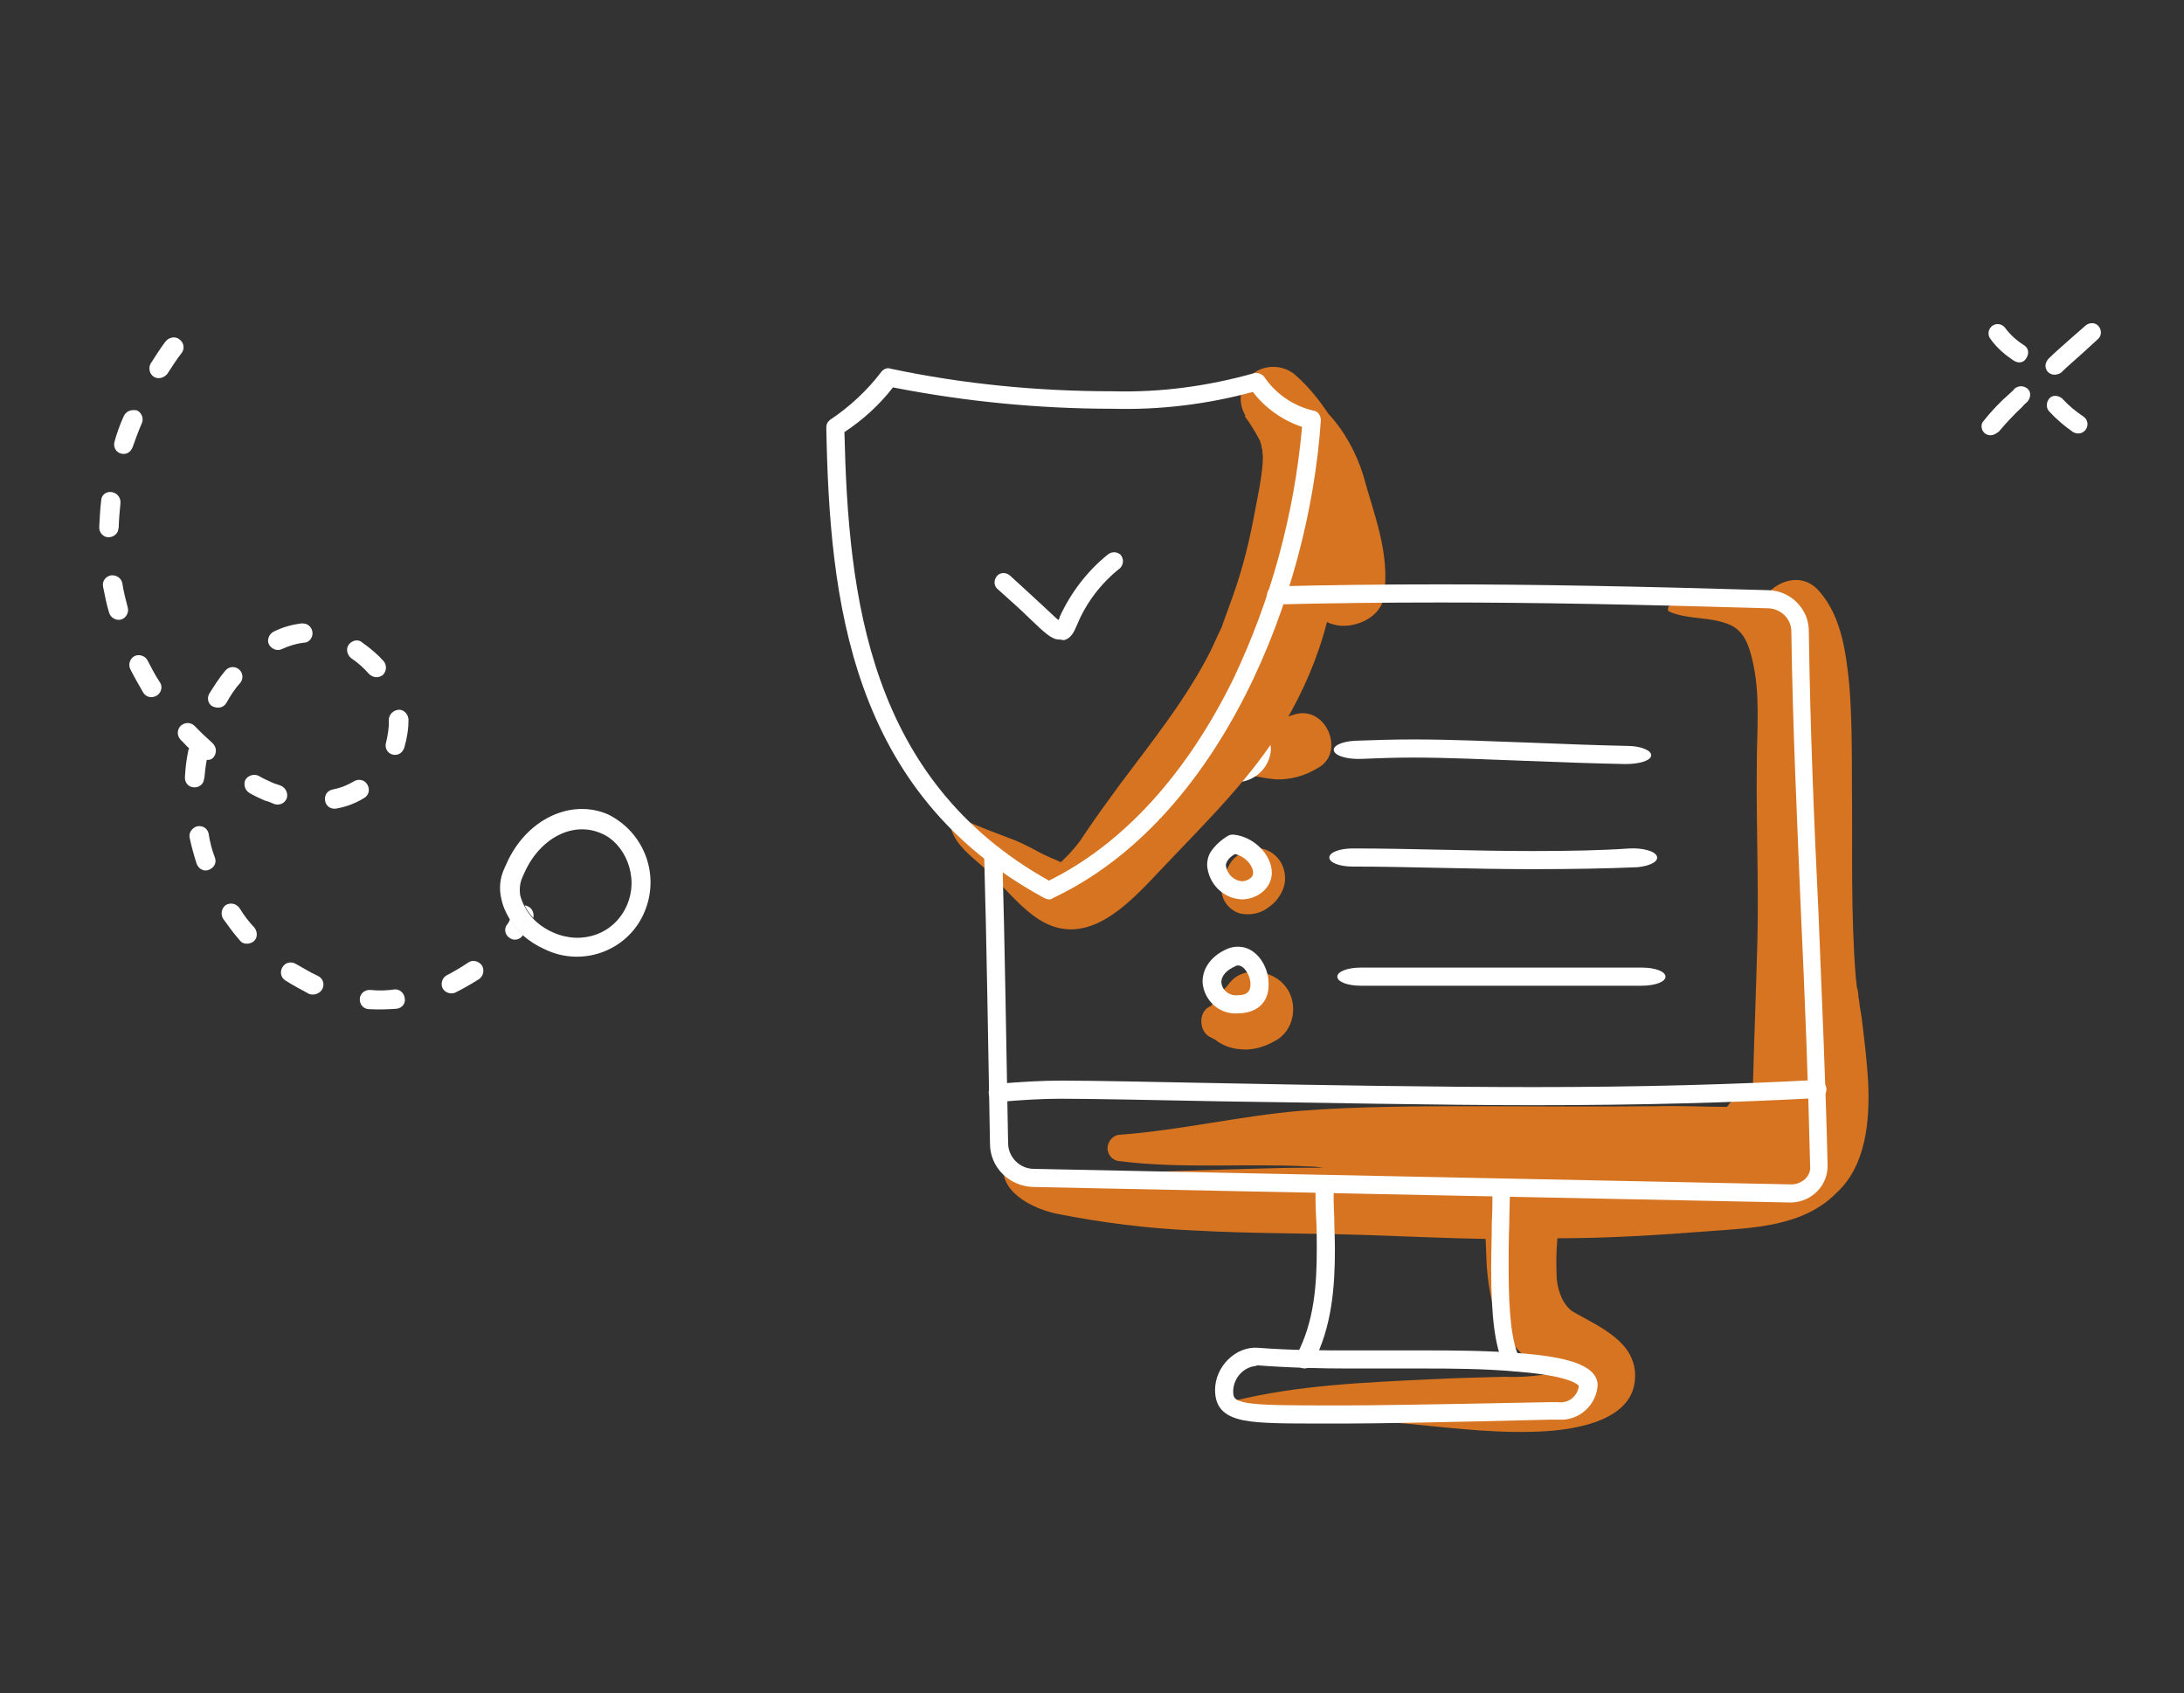 <?xml version="1.0" encoding="UTF-8"?>
<!-- Generator: Adobe Illustrator 26.5.0, SVG Export Plug-In . SVG Version: 6.00 Build 0)  -->
<svg xmlns="http://www.w3.org/2000/svg" xmlns:xlink="http://www.w3.org/1999/xlink" version="1.1" id="Calque_1" x="0px" y="0px" viewBox="0 0 337.4 261.6" style="enable-background:new 0 0 337.4 261.6;" xml:space="preserve">
<rect x="0" y="0" width="337.4" height="261.6" fill="#333333" stroke="none"/>
<style type="text/css">
	.st0{fill:none;}
	.st1{fill:#D67421;}
	.st2{fill:#FFFFFF;}
</style>
<rect x="3" y="11" class="st0" width="337.4" height="261.6"></rect>
<g id="Groupe_34167" transform="translate(-1217 -1901)">
	<path id="Tracé_38" class="st1" d="M1415.6,2053.4c-1.9-2.5-6.4-3.3-8.6-0.6c-0.5,0.7-1.1,1.2-1.6,1.9c-0.1,0.2-0.2,0.3-0.3,0.5   l-0.1,0.1c-0.3,0.3-0.6,0.7-0.9,1.1c0,0,0,0,0,0c-0.1,0-0.1,0.1-0.2,0.1c-1.8,0.8-1.7,3.8,0,4.7c0.3,0.1,0.5,0.3,0.8,0.4   c1.1,0.9,2.5,1.4,3.9,1.5c1.8,0.2,3.6-0.3,5.2-1.2C1417.1,2060.3,1417.6,2055.9,1415.6,2053.4z"></path>
	<path id="Tracé_39" class="st1" d="M1415.3,2035.2c-0.7-2.3-3.1-3.7-5.4-3c-0.3,0.1-0.6,0.2-0.9,0.4c-0.6,0.4-1.2,0.8-1.7,1.4   c-0.2,0.3-0.4,0.6-0.6,1l0,0l0,0c-0.2,0.3-0.3,0.7-0.5,1.1l0.2-0.6c-0.4,0.9-0.7,1.9-0.7,2.9c0,1.7,1.2,3.2,2.8,3.7   c1.7,0.4,3.4,0,4.7-1.1c0.7-0.5,1.2-1.1,1.6-1.8C1415.6,2037.9,1415.7,2036.5,1415.3,2035.2z"></path>
	<path id="Tracé_40" class="st1" d="M1416.9,2011.4c-1.6,0.5-3.1,1-4.6,1.7c-1,0.5-2.2,0.9-3.3,1c-3.4,0.2-4.3,5.1-0.8,6.1   c1.9,0.6,3.8,1,5.8,1.2c2.3,0.1,4.5-0.5,6.5-1.7C1425,2017.4,1421.9,2009.8,1416.9,2011.4z"></path>
	<path id="Tracé_66" class="st2" d="M1407.3,2012.8c2.8,0.2,4.6,2.2,4.6,4.1c0,2.2-2.5,3.6-4.2,3.6c-1.8,0-2.8-1.4-2.8-3.2   C1405,2015.5,1405.9,2013.8,1407.3,2012.8z"></path>
	<g id="Groupe_141" transform="translate(1433.139 2072.842)">
		<path id="Tracé_72979" class="st2" d="M-25.4-51c-2.5,0-4.2-1.9-4.2-4.6c0.1-2.2,1.2-4.3,2.9-5.6c0.3-0.2,0.6-0.3,1-0.3    c3.3,0.3,5.9,2.7,5.9,5.5C-20-53.1-22.5-50.9-25.4-51z M-25.4-58.5c-0.8,0.8-1.3,1.8-1.4,2.9c0,0.3,0.1,1.8,1.3,1.8    c1.1,0,2.8-0.9,2.8-2.1C-22.9-57.4-24-58.4-25.4-58.5L-25.4-58.5z"></path>
	</g>
	<g id="Groupe_142" transform="translate(1433.18 2091.443)">
		<path id="Tracé_72980" class="st2" d="M-24.3-51.5c-2.9-0.1-5.2-2.4-5.4-5.3c0-0.7,0.2-1.5,0.6-2.1c0.7-1,1.6-1.8,2.6-2.4    c0.3-0.2,0.6-0.2,0.9-0.2c3.1,0.3,5.9,3.1,5.9,5.9C-19.7-53.2-22-51.5-24.3-51.5z M-25.4-58.5c-0.5,0.3-0.9,0.6-1.2,1.1    c-0.1,0.2-0.2,0.4-0.2,0.7c0.2,1.3,1.2,2.3,2.5,2.4c0.7,0,1.7-0.5,1.7-1.2C-22.5-56.7-23.9-58.2-25.4-58.5L-25.4-58.5z"></path>
	</g>
	<g id="Groupe_143" transform="translate(1432.482 2108.756)">
		<path id="Tracé_72981" class="st2" d="M-24.3-51.2c-2.8,0.2-5.2-2-5.4-4.8c0,0,0-0.1,0-0.1c0-2.2,1.5-4.1,3.9-5.1h0    c0.5-0.2,1-0.3,1.6-0.3c2.8,0,4.7,3,4.7,5.7C-19.4-52.9-21.3-51.2-24.3-51.2z M-24.6-58.5c-1.4,0.6-2.2,1.5-2.2,2.5    c0.1,1.2,1.2,2.1,2.4,2c0,0,0,0,0.1,0c1.6,0,2-0.7,2-1.7c0-1.4-1-2.9-1.9-2.9C-24.3-58.6-24.5-58.6-24.6-58.5L-24.6-58.5z"></path>
	</g>
	<g id="Groupe_144" transform="translate(1453.197 2111.885)">
		<path id="Tracé_72982" class="st2" d="M17.4-58.6H-26c-2,0-3.6-0.6-3.6-1.4s1.6-1.4,3.6-1.4h43.5c2,0,3.6,0.6,3.6,1.4    S19.5-58.6,17.4-58.6z"></path>
	</g>
	<g id="Groupe_145" transform="translate(1451.965 2093.477)">
		<path id="Tracé_72983" class="st2" d="M1.8-58.2c-4.8,0-9.6-0.1-14.3-0.2s-9.1-0.2-13.5-0.2c-2,0-3.6-0.6-3.6-1.4    s1.6-1.4,3.6-1.4c4.5,0,9.3,0.1,13.8,0.2c4.6,0.1,9.4,0.2,14,0.2c5.8,0,10.7-0.1,15-0.4c2-0.1,3.9,0.4,4.2,1.2s-1,1.5-3,1.7    C13.3-58.3,8-58.2,1.8-58.2z"></path>
	</g>
	<g id="Groupe_146" transform="translate(1452.584 2076.637)">
		<path id="Tracé_72984" class="st2" d="M15.6-57.6h-0.1C10.2-57.7,5-57.9-0.1-58.1c-5.7-0.2-11.6-0.5-17.2-0.5    c-2.9,0-5.5,0.1-7.9,0.2c-2.1,0.1-4-0.4-4.3-1.2s1.2-1.5,3.3-1.6c2.8-0.1,5.8-0.2,9-0.2c6.1,0,12.2,0.3,18.1,0.5    c5.2,0.2,10,0.4,14.9,0.5c2.1,0,3.8,0.7,3.7,1.5S17.6-57.6,15.6-57.6z"></path>
	</g>
	<path id="Tracé_161" class="st1" d="M1427.6,1974.4c-1.1-3.5-2.9-6.8-5.4-9.5c-1.4-2.1-3-4.1-4.9-5.8c-2-1.9-5.2-1.9-7.2,0   c-1.6,1.6-1.9,4.1-0.7,6.1l-0.1,0.1c0.9,1.2,1.6,2.4,2.3,3.7c0,0.1,0.1,0.1,0.1,0.2l0,0.1c0.1,0.3,0.2,0.5,0.2,0.8   c0,0,0,0.1,0.1,0.3c0,0.3,0.1,1.1,0.1,1.1c0,2.8-0.9,6.6-1.5,9.9c-0.7,3.6-1.6,7.2-2.8,10.7c-0.6,1.8-1.3,3.6-1.9,5.3   c-0.1,0.4-0.3,0.8-0.5,1.2c-0.5,1-0.9,2-1.4,3c-3.8,7.5-9,13.9-14,20.6c-1.9,2.6-3.8,5.2-5.6,7.9c-0.6,1-1.4,1.9-2.2,2.8   c-0.4,0.4-0.9,0.9-1.3,1.3c-0.7-0.3-2.1-0.9-2.9-1.3c-1.3-0.7-2.6-1.4-4-2c-2.8-1.1-5.7-2.1-8.4-3.4c-0.6-0.3-1.3-0.1-1.6,0.5   c-0.1,0.3-0.2,0.6-0.1,0.9c0.7,2.8,3.6,4.7,5.6,6.6c2.4,2.3,4.5,5,7.2,7c7.8,5.8,14.6-1.8,19.7-7.2c6.7-7.1,13.9-14,19-22.5   c2.9-4.9,5.2-10.2,6.6-15.7c0.4,0.2,0.7,0.3,1.1,0.4c2.9,0.8,7.3-1,7.7-4.4C1431.8,1986.4,1429.2,1980.4,1427.6,1974.4z"></path>
	<path id="Tracé_162" class="st1" d="M1505.6,2068c-0.2-3.3-0.6-6.5-1-9.8c-0.1-0.6-0.2-1.2-0.3-1.8c0-0.1-0.1-1-0.2-1.4   c0-0.3-0.1-1.2-0.2-1.3c-0.1-0.5-0.1-1.1-0.2-1.6c-0.8-9.9-0.5-19.9-0.6-29.8c0-5.1,0-10.3-0.4-15.4c-0.5-5-1.2-10.6-4.6-14.5   c-2.7-3.2-6.8-1.7-8.7,1.1c-4.4-2-10.1-1-14.5,1.1c-0.2,0.1-0.3,0.5-0.2,0.7c0,0.1,0.1,0.1,0.2,0.2c3,1.3,6.5,0.7,9.5,2.1   c2.1,1,2.8,3.2,3.3,5.3c1.3,5.3,0.7,11,0.7,16.4c-0.1,8.9,0.3,17.8,0.1,26.8c-0.2,7.6-0.5,15.2-0.7,22.7c-1.6,0.6-3,1.8-4,3.2   c-3.6,0-7.2-0.2-10.9-0.1c-9.1,0.1-18.2,0-27.3,0c-9.2,0-18.5,0-27.6,0.7c-9.4,0.8-18.6,3-27.9,3.7c-1.1,0-2,1-2,2.1   c0,1.1,0.9,2,2,2c9.6,1.2,19.3,0.3,28.9,0.8c0.8,0,1.7,0.1,2.5,0.2c-2.9,0-5.8,0-8.7,0.1c-8.9,0.2-17.8,0.6-26.6,0.8   c-3.7,0.1-10.3,1.5-12.7-2.3c-0.2-0.4-0.7-0.5-1-0.2c-0.2,0.1-0.3,0.2-0.3,0.4c-1.4,4.7,4.2,7.5,8,8.3c7,1.4,14.2,2.3,21.3,2.6   c8.9,0.5,17.8,0.4,26.6,0.7c6.1,0.2,12.3,0.5,18.4,0.6c0.1,1.5,0.1,3,0.2,4.4c0.3,3.7,1,7.5,3.1,10.6c1.7,2.5,4,4.5,6.8,5.8   c-2.3,0.4-4.7,0.6-7.1,0.5c-4,0.1-7.9,0.2-11.9,0.4c-10.1,0.5-20.1,0.9-29.9,3.3c-0.5,0.2-0.8,0.7-0.7,1.2c0.1,0.4,0.5,0.7,0.9,0.7   c8.3-0.2,16.6,0.8,24.8,1.5c6.9,0.6,14,1.6,21,1.4c5.3-0.1,15.7-1.2,15.9-8.4c0.2-5.5-5.5-7.8-9.5-10.1c-1.5-0.9-2.4-3-2.6-5.1   c-0.1-2.1-0.1-4.2,0.1-6.3c7.9,0,15.7-0.5,23.5-1.1c6.7-0.5,14.5-0.7,19.6-5.9C1505.3,2081.1,1505.9,2074.1,1505.6,2068z"></path>
	<g id="Groupe_179" transform="translate(1374.352 2019.449)">
		<path id="Tracé_73365" class="st2" d="M4.7,20.5c-0.2,0-0.5-0.1-0.7-0.2C-26.1,4-29.2-25.8-29.7-52.4c0-0.5,0.2-0.9,0.6-1.2    c3-2,5.7-4.5,7.9-7.4c0.3-0.4,0.9-0.7,1.4-0.5C-8.5-59.1,3-58,14.6-58c7.4,0.2,14.7-0.8,21.8-2.8c0.6-0.1,1.1,0.1,1.5,0.5    c1.8,2.7,4.6,4.6,7.7,5.3c0.7,0.1,1.1,0.8,1.1,1.5c-1.8,27-15.5,61.6-41.4,73.8C5.1,20.5,4.9,20.5,4.7,20.5z M-26.9-51.7    C-26.3-26.2-23.2,2,4.7,17.6C16.2,11.9,26,1.1,33.2-13.6C39-25.8,42.6-39,43.8-52.5c-3-1-5.7-2.9-7.6-5.4    c-7,1.9-14.3,2.8-21.6,2.6c-11.4,0-22.8-1.1-34-3.3C-21.5-55.9-24-53.6-26.9-51.7L-26.9-51.7z"></path>
	</g>
	<g id="Groupe_180" transform="translate(1398.74 2052.779)">
		<path id="Tracé_73369" class="st2" d="M95,34h-0.1l-117-2.4c-3.7-0.1-6.7-3-6.7-6.7C-29.1,9-29.3-5.5-29.7-19.7    c0-0.8,0.6-1.4,1.4-1.4c0,0,0,0,0,0h0c0.8,0,1.4,0.6,1.4,1.4C-26.5-5.6-26.3,9-26,24.8c0,2.2,1.8,4,4,4l117,2.4    c0.8,0,1.5-0.3,2.1-0.8c0.6-0.6,0.9-1.3,0.8-2.1c-0.3-12.9-0.8-26-1.4-38.7c-0.6-14.4-1.3-29.2-1.5-43.8c0-2-1.6-3.5-3.5-3.6    c-20.4-0.6-36-0.9-50.7-0.9c-8.9,0-17.2,0.1-25.4,0.3h0c-0.8,0-1.4-0.6-1.4-1.4s0.6-1.4,1.4-1.4l0,0c8.2-0.2,16.5-0.3,25.4-0.3    c14.7,0,30.3,0.3,50.7,0.9c3.4,0.1,6.2,2.9,6.2,6.3c0.2,14.6,0.8,29.4,1.5,43.7c0.5,12.7,1.1,25.8,1.4,38.8    c0.1,3.1-2.4,5.7-5.6,5.8C95.1,34,95,34,95,34L95,34z"></path>
	</g>
	<g id="Groupe_181" transform="translate(1399.449 2129.344)">
		<path id="Tracé_73370" class="st2" d="M54.5-57.6C39.7-57.6,21-58,6-58.2c-10.5-0.2-19.6-0.4-24.6-0.4c-3,0-6.1,0.2-9.6,0.5    c-0.8,0.1-1.4-0.5-1.5-1.3c-0.1-0.8,0.5-1.4,1.3-1.5c3.6-0.3,6.8-0.5,9.9-0.5c5,0,14.1,0.2,24.6,0.4c15,0.3,33.7,0.6,48.4,0.6    c16.4,0,30.7-0.4,43.7-1.1c0.8-0.1,1.4,0.5,1.5,1.3s-0.5,1.4-1.3,1.5c0,0,0,0-0.1,0C85.3-58,70.9-57.6,54.5-57.6z"></path>
	</g>
	<g id="Groupe_182" transform="translate(1446.826 2144.008)">
		<path id="Tracé_73373" class="st2" d="M-28.3-31.6c-0.8,0-1.4-0.6-1.4-1.4c0-0.2,0.1-0.5,0.2-0.7c2.7-5.1,3.1-10.8,3.1-16.3    c0-1.6,0-3.3-0.1-4.9s-0.1-3.3-0.1-4.9v-0.3c0-0.8,0.6-1.4,1.4-1.4s1.4,0.6,1.4,1.4l0,0v0.3c0,1.6,0,3.2,0.1,4.8    c0,1.6,0.1,3.3,0.1,5c0,5.5-0.4,12-3.4,17.6C-27.3-31.9-27.7-31.6-28.3-31.6z"></path>
	</g>
	<g id="Groupe_183" transform="translate(1477.066 2144.566)">
		<path id="Tracé_73374" class="st2" d="M-26.4-31.8c-0.5,0-1-0.3-1.3-0.8c-1.4-2.9-2-7.4-2-15.1c0-2.3,0.1-4.7,0.1-7    c0.1-1.8,0.1-3.6,0.1-5.4c0-0.8,0.7-1.4,1.4-1.3c0.7,0,1.3,0.6,1.3,1.4c0,1.8-0.1,3.7-0.1,5.5c-0.1,2.3-0.1,4.6-0.1,6.9    c0,7.2,0.5,11.5,1.7,13.9c0.3,0.7,0.1,1.5-0.6,1.9C-26-31.8-26.2-31.8-26.4-31.8L-26.4-31.8z"></path>
	</g>
	<g id="Groupe_184" transform="translate(1434.412 2170.723)">
		<path id="Tracé_73375" class="st2" d="M-12.7-49.8c-6.2,0-10.1,0-12.6-0.5c-3-0.6-4.4-2-4.4-4.7c0-3.6,3.2-6.8,6.7-6.5    c5.1,0.4,10,0.4,14.1,0.4c1.9,0,3.7,0,5.6,0s3.7,0,5.6,0h0.7c3.4,0,9.7,0,15.2,0.5c5.5,0.5,11.2,1.5,11.2,4.9    c-0.2,3.1-2.9,5.5-6,5.3h-0.5l-0.9,0C6.1-50-4.7-49.8-9.4-49.8L-12.7-49.8L-12.7-49.8z M-23.4-58.7c-1.9,0.2-3.4,1.8-3.5,3.8    c0,1,0,1.5,2.1,1.9c2.4,0.4,6.6,0.4,13.6,0.4h1.8c3.3,0,11.3-0.1,31.2-0.5l1,0h0.5c1.6,0.2,3-0.9,3.2-2.5c0,0-0.7-1.5-9.3-2.2    C12-58.3,6.1-58.3,2.9-58.3H2.2c-1.9,0-3.7,0-5.6,0s-3.7,0-5.6,0c-3.9,0-9.1-0.1-14.3-0.5C-23.2-58.7-23.3-58.7-23.4-58.7    L-23.4-58.7z"></path>
	</g>
	<g id="Groupe_261" transform="translate(1400.207 2047.797)">
		<path id="Tracé_73813" class="st2" d="M-19.6-48c-1.1,0-2.1-0.9-4.7-3.4c-1.2-1.2-2.8-2.6-4.8-4.4c-0.6-0.5-0.6-1.4-0.1-2    s1.4-0.6,2-0.1l0,0c2.1,1.9,3.7,3.4,4.9,4.5c1.1,1,2,1.9,2.6,2.4c0.1-0.2,0.2-0.3,0.2-0.5c1.7-3.7,4.2-7,7.4-9.6    c0.6-0.5,1.4-0.5,2,0c0.5,0.6,0.5,1.4,0,2c0,0-0.1,0.1-0.1,0.1c-2.9,2.3-5.2,5.3-6.6,8.7c-0.5,1.2-1,2.2-2.1,2.4    C-19.4-48-19.5-48-19.6-48z"></path>
	</g>
</g>
<g id="Groupe_34171" transform="matrix(0.407, -0.914, 0.914, 0.407, 23050.65, -4735.678)">
	<path id="Tracé_95310" class="st2" d="M-13780.6-19044.8c1.2,0.1,2.5,0.3,3.7,0.7c0.8,0.2,1.6-0.3,1.8-1.1   c0.2-0.8-0.3-1.6-1.1-1.8c-1.4-0.4-2.8-0.6-4.2-0.8c-0.8-0.1-1.6,0.5-1.6,1.3C-13782-19045.6-13781.5-19044.9-13780.6-19044.8   C-13780.6-19044.8-13780.6-19044.8-13780.6-19044.8L-13780.6-19044.8z"></path>
	<path id="Tracé_95311" class="st2" d="M-13790.4-18989.5c0-0.2,0-0.4-0.1-0.5c-0.5,0.6-0.9,1.3-1.2,2   C-13790.9-18988.2-13790.4-18988.8-13790.4-18989.5z"></path>
	<path id="Tracé_95312" class="st2" d="M-13794.3-18991.3c-0.8-0.2-1.6,0.4-1.7,1.2c-0.2,0.8,0.4,1.6,1.2,1.7c0,0,0,0,0.1,0   c0.3-1,0.8-2,1.4-2.8C-13793.7-18991.2-13794-18991.2-13794.3-18991.3z"></path>
	<path id="Tracé_95313" class="st2" d="M-13802.1-18994.4c-1.1-0.7-2.1-1.4-3.1-2.2c-0.6-0.5-1.6-0.4-2.1,0.2   c-0.5,0.6-0.4,1.6,0.2,2.1c1.1,0.9,2.2,1.7,3.4,2.5c0.7,0.4,1.6,0.2,2.1-0.5C-13801.2-18993.1-13801.4-18994-13802.1-18994.4   L-13802.1-18994.4z"></path>
	<path id="Tracé_95314" class="st2" d="M-13766-19036.9c0.8,0,1.5-0.7,1.5-1.5c0-0.3-0.1-0.5-0.2-0.8c-0.8-1.3-1.7-2.4-2.9-3.4   c-0.6-0.5-1.6-0.5-2.1,0.1c-0.5,0.6-0.5,1.6,0.1,2.1l0,0c0.9,0.8,1.7,1.7,2.3,2.7C-13767.1-19037.2-13766.6-19036.9-13766-19036.9z   "></path>
	<path id="Tracé_95315" class="st2" d="M-13769.9-19069.1c-0.5-0.7-1.4-0.9-2.1-0.4c0,0,0,0,0,0c-1.1,0.8-2.3,1.6-3.3,2.5   c-0.6,0.5-0.7,1.5-0.2,2.1c0.5,0.6,1.5,0.7,2.1,0.2c1-0.8,2-1.6,3.1-2.3C-13769.6-19067.5-13769.5-19068.4-13769.9-19069.1z"></path>
	<path id="Tracé_95316" class="st2" d="M-13785.4-19019.4c0.7,0.5,1.6,0.3,2.1-0.4c0.5-0.7,0.3-1.6-0.4-2.1c-1-0.7-1.8-1.5-2.5-2.5   c-0.5-0.7-1.4-0.8-2.1-0.3c-0.7,0.5-0.8,1.4-0.3,2.1C-13787.7-19021.3-13786.7-19020.3-13785.4-19019.4z"></path>
	<path id="Tracé_95317" class="st2" d="M-13764.7-19031.2c-0.8-0.2-1.6,0.4-1.8,1.2c0,0,0,0,0,0c-0.2,1.2-0.6,2.4-1.1,3.5   c-0.3,0.8,0,1.6,0.7,2c0.8,0.3,1.6,0,2-0.7c0.6-1.3,1-2.7,1.3-4.2C-13763.3-19030.2-13763.9-19031-13764.7-19031.2   C-13764.7-19031.2-13764.7-19031.2-13764.7-19031.2z"></path>
	<path id="Tracé_95318" class="st2" d="M-13781.9-19055.5c0.7-1.1,1.5-2.1,2.3-3.1c0.5-0.6,0.4-1.6-0.2-2.1   c-0.6-0.5-1.6-0.4-2.1,0.2l0,0c-0.9,1.1-1.7,2.2-2.5,3.3c-0.5,0.7-0.3,1.6,0.4,2.1   C-13783.3-19054.6-13782.3-19054.8-13781.9-19055.5L-13781.9-19055.5z"></path>
	<path id="Tracé_95319" class="st2" d="M-13789.1-19043.2c0.8,0.2,1.6-0.2,1.9-1c0,0,0,0,0,0c0.4-1.2,0.8-2.4,1.3-3.6   c0.3-0.8,0-1.6-0.8-2c-0.8-0.3-1.6,0-2,0.8c0,0,0,0,0,0c-0.2,0.6-0.5,1.2-0.7,1.8c-0.1,0-0.2,0-0.3,0c-1.4,0.3-2.7,0.7-4,1.2   c-0.8,0.3-1.2,1.1-0.9,1.9c0.3,0.8,1.1,1.2,1.9,0.9c0,0,0,0,0.1,0c0.9-0.3,1.8-0.6,2.7-0.8   C-13789.8-19043.6-13789.5-19043.3-13789.1-19043.2z"></path>
	<path id="Tracé_95320" class="st2" d="M-13791.9-19031.7c0.1,0.8,0.7,1.4,1.5,1.4c0,0,0.1,0,0.1,0c0.8-0.1,1.4-0.8,1.4-1.6   c0,0,0,0,0,0c0-0.4-0.1-0.9-0.1-1.4v-0.1c0-0.7,0-1.5,0.1-2.3c0-0.8-0.6-1.5-1.4-1.6c-0.8,0-1.5,0.6-1.6,1.4   c-0.1,0.8-0.1,1.7-0.1,2.5v0.2C-13791.9-19032.7-13791.9-19032.2-13791.9-19031.7z"></path>
	<path id="Tracé_95321" class="st2" d="M-13802-19041.5c-1.1,0.8-2.2,1.7-3.2,2.6c-0.6,0.6-0.7,1.5-0.1,2.1   c0.6,0.6,1.5,0.7,2.1,0.1c0,0,0,0,0,0c0.9-0.9,1.9-1.7,3-2.4c0.7-0.5,0.8-1.4,0.3-2.1   C-13800.4-19041.8-13801.4-19042-13802-19041.5L-13802-19041.5L-13802-19041.5z"></path>
	<path id="Tracé_95322" class="st2" d="M-13772.9-19020.8c-1,0.5-2.2,0.8-3.3,1c-0.8,0.1-1.4,0.8-1.3,1.6c0.1,0.8,0.7,1.3,1.5,1.3   c0.1,0,0.1,0,0.2,0c1.5-0.2,3-0.6,4.3-1.2c0.7-0.4,1.1-1.3,0.7-2S-13772.1-19021.2-13772.9-19020.8L-13772.9-19020.8z"></path>
	<path id="Tracé_95323" class="st2" d="M-13812.1-19006.5c-0.3-0.8-1.2-1.2-1.9-0.9c-0.8,0.3-1.2,1.1-0.9,1.9   c0.5,1.3,1.1,2.6,1.8,3.9c0.4,0.7,1.3,1,2,0.5c0.7-0.4,1-1.3,0.6-2C-13811.2-19004.2-13811.7-19005.3-13812.1-19006.5z"></path>
	<path id="Tracé_95324" class="st2" d="M-13733.5-19076.1c-1.3-0.3-2.7-0.5-4-0.7c-0.8-0.1-1.6,0.5-1.7,1.3   c-0.1,0.8,0.5,1.5,1.3,1.7c1.3,0.2,2.6,0.4,3.8,0.7c0.8,0.2,1.6-0.3,1.8-1.2C-13732.1-19075.1-13732.7-19075.9-13733.5-19076.1   L-13733.5-19076.1z"></path>
	<path id="Tracé_95325" class="st2" d="M-13759.9-19075.2c-1.3,0.4-2.6,0.9-3.9,1.4c-0.8,0.3-1.2,1.2-0.9,1.9   c0.3,0.8,1.2,1.2,1.9,0.9c0,0,0,0,0.1,0c1.2-0.5,2.4-0.9,3.6-1.3c0.8-0.3,1.2-1.1,1-1.9   C-13758.3-19075-13759.1-19075.5-13759.9-19075.2z"></path>
	<path id="Tracé_95326" class="st2" d="M-13814.9-19013.3c0.8,0,1.5-0.6,1.5-1.5c0-1.3,0.2-2.5,0.3-3.8c0.1-0.8-0.4-1.6-1.3-1.7   c-0.8-0.1-1.6,0.4-1.7,1.3l0,0c-0.2,1.4-0.3,2.8-0.4,4.2C-13816.4-19014-13815.7-19013.3-13814.9-19013.3   C-13814.9-19013.3-13814.9-19013.3-13814.9-19013.3z"></path>
	<path id="Tracé_95327" class="st2" d="M-13746.7-19077.3c-1.4,0-2.8,0.1-4.1,0.3c-0.8,0.1-1.4,0.8-1.3,1.6   c0.1,0.8,0.7,1.3,1.5,1.3c0.1,0,0.1,0,0.2,0c1.3-0.1,2.6-0.2,3.9-0.2c0.8,0,1.5-0.7,1.5-1.5   C-13745.2-19076.7-13745.8-19077.3-13746.7-19077.3C-13746.7-19077.3-13746.7-19077.3-13746.7-19077.3z"></path>
	<path id="Tracé_95328" class="st2" d="M-13809.2-19032.2c-0.7-0.4-1.6-0.2-2.1,0.5c-0.7,1.2-1.4,2.4-2,3.7c-0.4,0.7,0,1.6,0.7,2   c0.7,0.4,1.6,0,2-0.7c0,0,0,0,0,0c0.5-1.2,1.1-2.3,1.8-3.3C-13808.3-19030.8-13808.5-19031.7-13809.2-19032.2L-13809.2-19032.2z"></path>
	<path id="Tracé_95329" class="st2" d="M-13785.7-18995.2c-0.3,0-0.7,0-1,0c-1.5,0-3,0.5-4.2,1.4c-1,0.7-1.8,1.6-2.5,2.6   c-0.6,0.9-1,1.8-1.4,2.8c-0.4,1.3-0.6,2.6-0.6,4c-0.2,6.3,4.8,11.6,11.1,11.7c0.1,0,0.2,0,0.2,0c6.3,0,11.4-4.9,11.7-11.2   C-13772.4-18990.2-13778.2-18995.2-13785.7-18995.2z M-13784.1-18975.6c-4.8,0-8.4-3.8-8.4-8.7c0-1.3,0.2-2.5,0.7-3.7   c0.3-0.7,0.7-1.4,1.2-2c0.4-0.5,0.8-0.9,1.3-1.3c0.8-0.5,1.7-0.8,2.6-0.8c0.3,0,0.5,0,0.8,0c5.9,0,10.4,3.6,10.4,8.4   C-13775.4-18979.9-13779.1-18975.6-13784.1-18975.6L-13784.1-18975.6z"></path>
</g>
<g id="Groupe_34172" transform="translate(-1132.516 -136.613)">
	<g id="Groupe_33667" transform="translate(1468.239 257.76)">
		<path id="Tracé_72688" class="st2" d="M-28.2-53.9c-0.8,0-1.4-0.6-1.4-1.4c0-0.3,0.1-0.6,0.3-0.8c1.2-1.5,2.5-2.9,4-4.2    c0.3-0.3,0.6-0.5,0.8-0.8c0.6-0.5,1.4-0.5,2,0s0.5,1.4,0,2c-0.3,0.3-0.6,0.5-0.8,0.8c-1.3,1.2-2.5,2.5-3.6,3.8    C-27.4-54.1-27.8-53.9-28.2-53.9z"></path>
	</g>
	<g id="Groupe_33668" transform="translate(1478.117 248)">
		<path id="Tracé_72689" class="st2" d="M-28.2-53.5c-0.8,0-1.4-0.6-1.4-1.4c0-0.4,0.2-0.7,0.4-1c1.1-1.1,2.3-2.1,3.4-3.1    c0.8-0.7,1.6-1.4,2.4-2.1c0.6-0.5,1.5-0.5,2,0.1c0.5,0.6,0.5,1.5-0.1,2c-0.8,0.7-1.6,1.5-2.4,2.2c-1.1,1-2.3,2-3.3,3    C-27.5-53.6-27.9-53.5-28.2-53.5z"></path>
	</g>
	<g id="Groupe_33669" transform="translate(1469.336 248.301)">
		<path id="Tracé_72690" class="st2" d="M-24.9-55.7c-0.2,0-0.5-0.1-0.7-0.2c-1.4-0.9-2.7-2-3.7-3.4c-0.5-0.6-0.4-1.5,0.2-2    s1.5-0.4,2,0.2c0.8,1.1,1.8,2,2.9,2.7c0.7,0.4,0.9,1.2,0.5,1.9C-24-55.9-24.4-55.7-24.9-55.7L-24.9-55.7z"></path>
	</g>
	<g id="Groupe_33670" transform="translate(1478.299 259.28)">
		<path id="Tracé_72691" class="st2" d="M-24.7-55.7c-0.3,0-0.6-0.1-0.8-0.2c-1.3-0.9-2.6-2-3.7-3.2c-0.5-0.5-0.5-1.4,0-2    s1.4-0.5,2,0c1,1.1,2.1,2,3.3,2.8c0.6,0.4,0.8,1.3,0.4,1.9C-23.8-55.9-24.3-55.7-24.7-55.7L-24.7-55.7z"></path>
	</g>
</g>
</svg>
